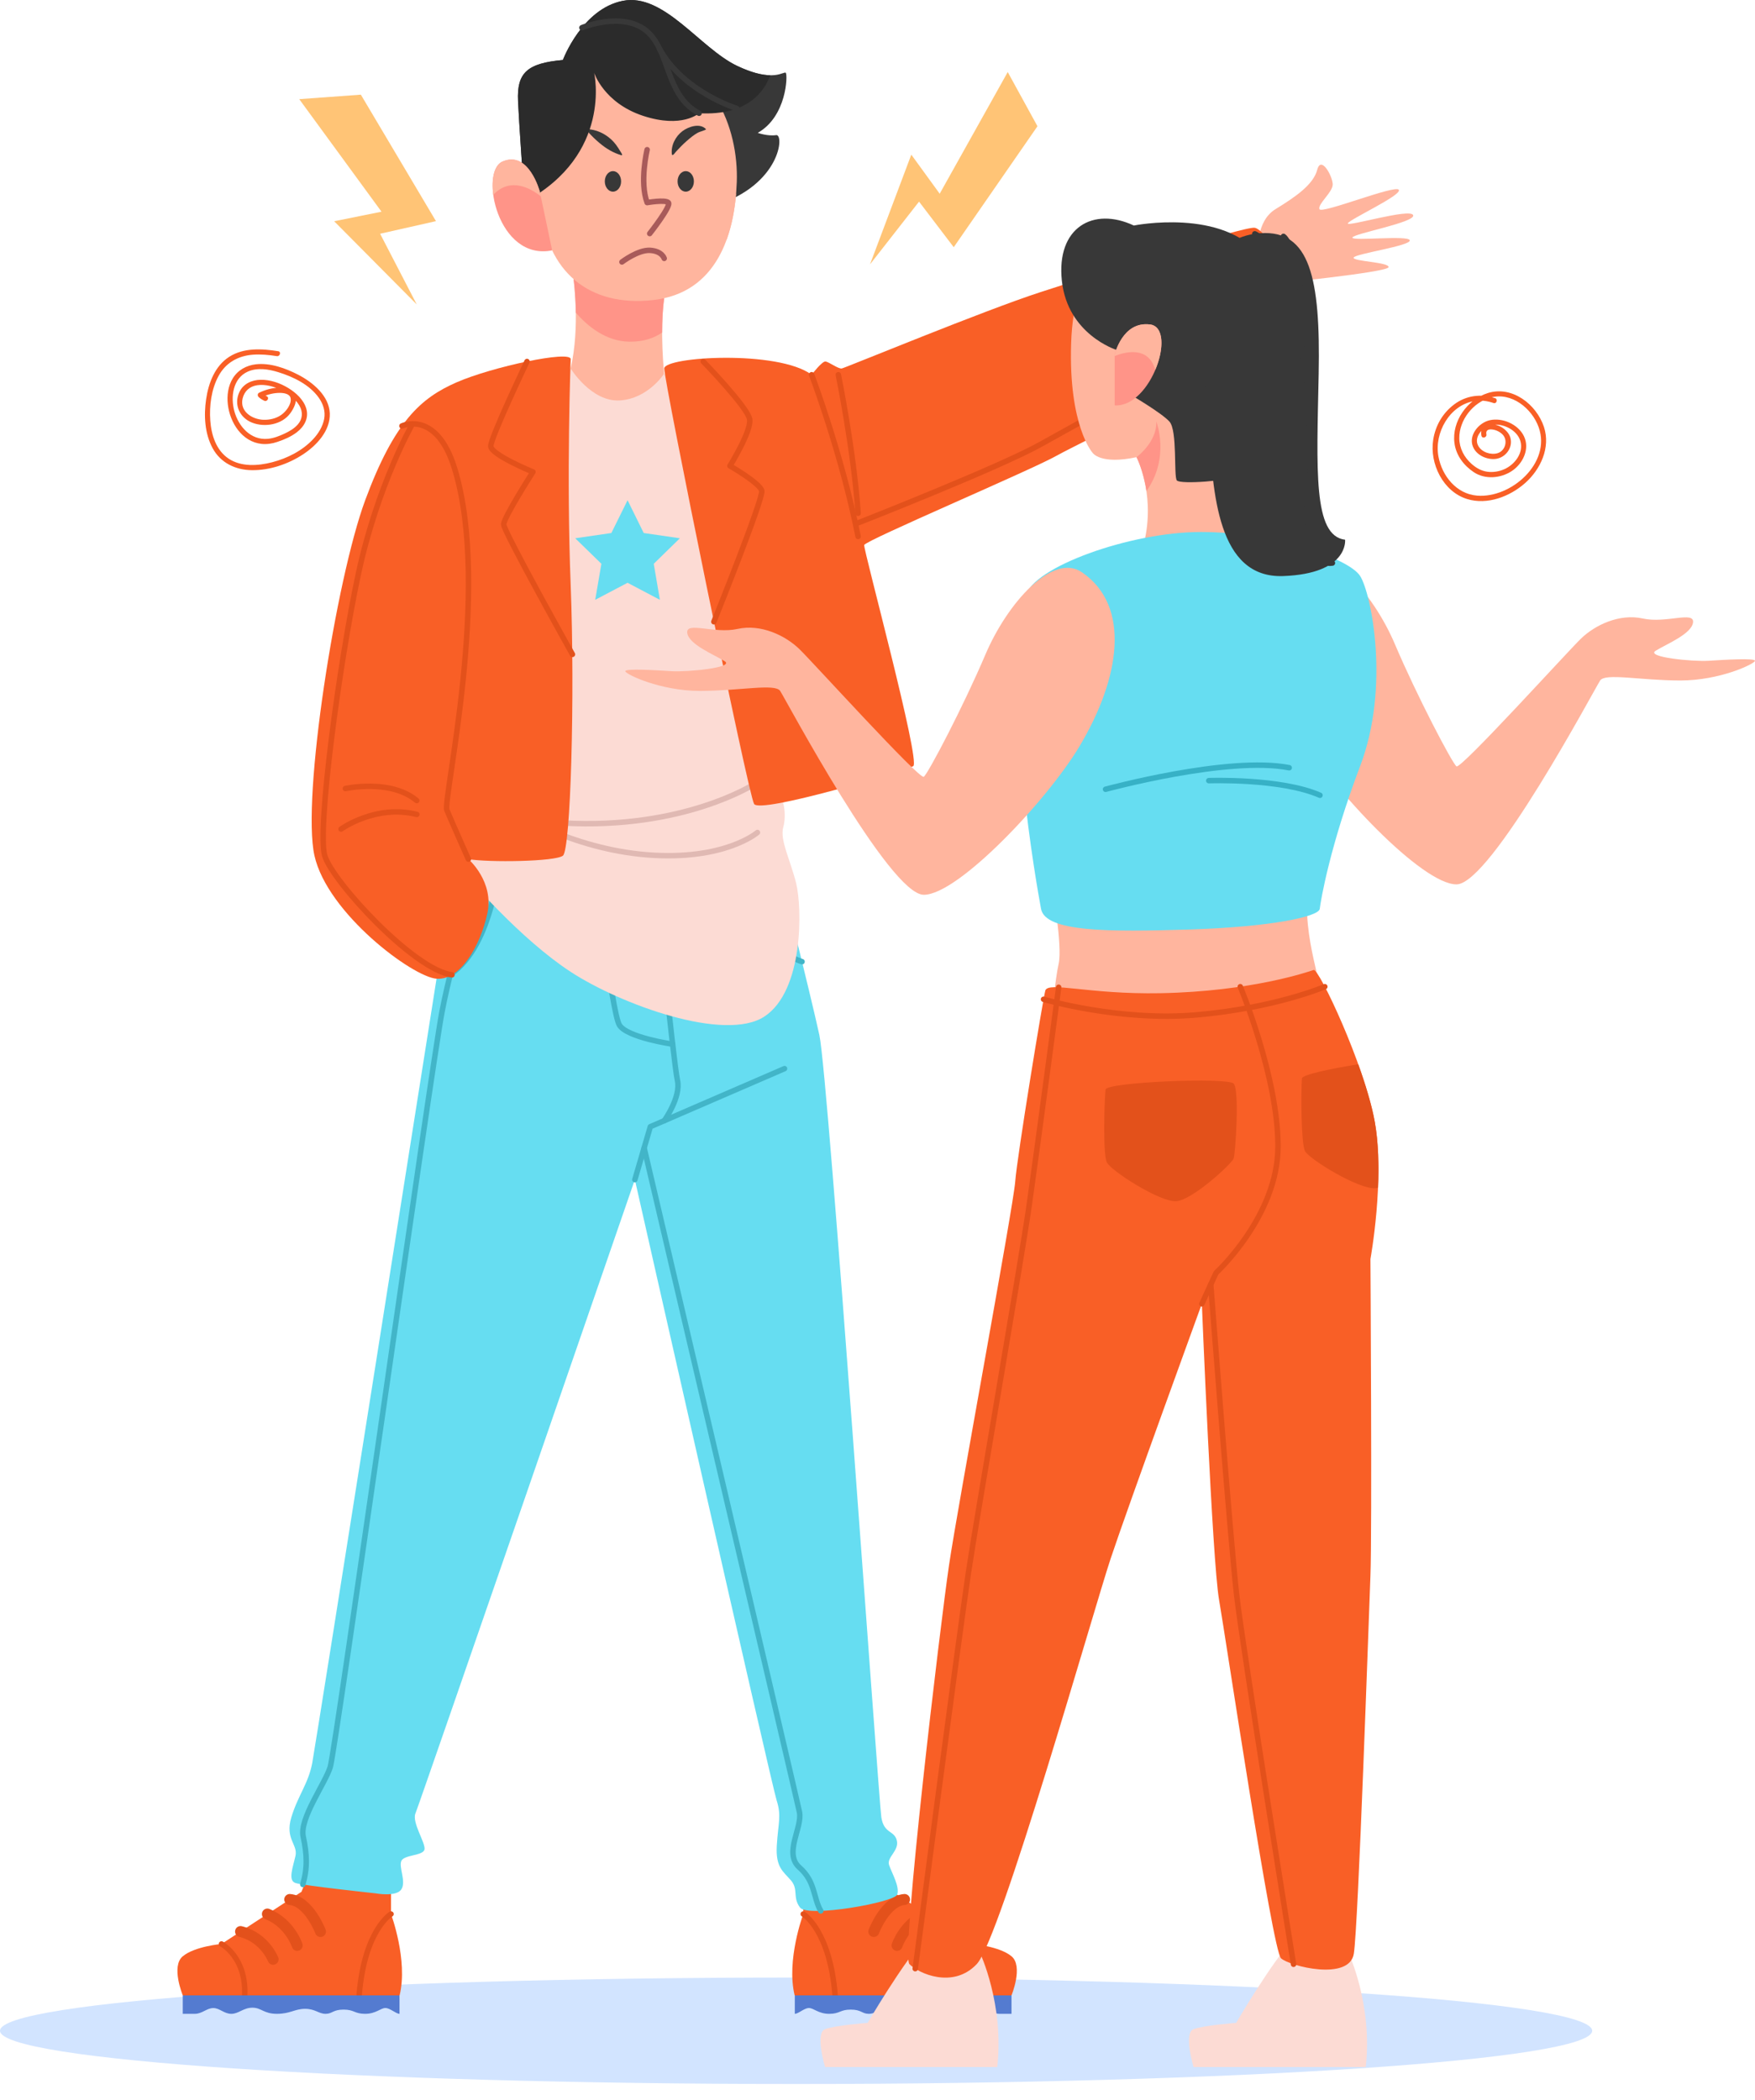 <?xml version="1.0" encoding="UTF-8"?> <svg xmlns="http://www.w3.org/2000/svg" width="107" height="128" viewBox="0 0 107 128" fill="none"><path d="M48.537 127.039C75.343 127.039 97.074 125.586 97.074 123.794C97.074 122.002 75.343 120.55 48.537 120.55C21.731 120.55 6.10352e-05 122.002 6.10352e-05 123.794C6.10352e-05 125.586 21.731 127.039 48.537 127.039Z" fill="#D2E4FF"></path><path d="M11.144 121.638C11.144 121.638 10.41 119.86 11.144 119.253C11.877 118.645 13.504 118.504 13.504 118.504L18.382 115.322L19.222 113.217H23.839V116.679C23.839 116.679 24.887 119.486 24.364 121.638H11.147H11.144Z" fill="#F95F26"></path><path d="M13.504 118.504C13.504 118.504 15.024 119.3 14.92 121.638" stroke="#E3511B" stroke-width="0.333" stroke-linecap="round" stroke-linejoin="round"></path><path d="M23.839 116.678C23.839 116.678 22.212 117.66 21.897 121.638" stroke="#E3511B" stroke-width="0.333" stroke-linecap="round" stroke-linejoin="round"></path><path d="M16.651 119.439C16.651 119.439 16.141 118.111 14.665 117.746" stroke="#E3511B" stroke-width="0.667" stroke-linecap="round" stroke-linejoin="round"></path><path d="M18.121 118.592C18.121 118.592 17.683 117.238 16.302 116.678" stroke="#E3511B" stroke-width="0.667" stroke-linecap="round" stroke-linejoin="round"></path><path d="M19.54 117.745C19.54 117.745 18.832 115.885 17.664 115.791" stroke="#E3511B" stroke-width="0.667" stroke-linecap="round" stroke-linejoin="round"></path><path d="M11.143 121.639V122.762H11.877C12.324 122.762 12.61 122.41 13.003 122.41C13.397 122.41 13.658 122.762 14.105 122.762C14.552 122.762 14.838 122.388 15.389 122.388C15.94 122.388 16.072 122.762 16.884 122.762C17.696 122.762 17.976 122.457 18.599 122.457C19.222 122.457 19.43 122.762 19.848 122.762C20.267 122.762 20.295 122.504 20.95 122.504C21.604 122.504 21.604 122.762 22.262 122.762C22.92 122.762 23.209 122.407 23.496 122.407C23.782 122.407 24.141 122.762 24.358 122.762V121.639H11.14H11.143Z" fill="#547BD0"></path><path d="M61.67 121.638C61.67 121.638 62.403 119.86 61.67 119.253C60.936 118.645 59.309 118.504 59.309 118.504L54.431 115.322L53.591 113.217H48.974V116.679C48.974 116.679 47.926 119.486 48.449 121.638H61.667H61.67Z" fill="#F95F26"></path><path d="M59.309 118.504C59.309 118.504 57.789 119.3 57.893 121.638" stroke="#E3511B" stroke-width="0.333" stroke-linecap="round" stroke-linejoin="round"></path><path d="M48.974 116.678C48.974 116.678 50.602 117.66 50.916 121.638" stroke="#E3511B" stroke-width="0.333" stroke-linecap="round" stroke-linejoin="round"></path><path d="M56.163 119.439C56.163 119.439 56.672 118.111 58.148 117.746" stroke="#E3511B" stroke-width="0.667" stroke-linecap="round" stroke-linejoin="round"></path><path d="M54.693 118.592C54.693 118.592 55.13 117.238 56.512 116.678" stroke="#E3511B" stroke-width="0.667" stroke-linecap="round" stroke-linejoin="round"></path><path d="M53.273 117.745C53.273 117.745 53.981 115.885 55.149 115.791" stroke="#E3511B" stroke-width="0.667" stroke-linecap="round" stroke-linejoin="round"></path><path d="M61.67 121.639V122.762H60.936C60.489 122.762 60.203 122.41 59.81 122.41C59.416 122.41 59.155 122.762 58.708 122.762C58.261 122.762 57.975 122.388 57.424 122.388C56.873 122.388 56.741 122.762 55.929 122.762C55.117 122.762 54.837 122.457 54.217 122.457C53.597 122.457 53.387 122.762 52.968 122.762C52.55 122.762 52.521 122.504 51.867 122.504C51.212 122.504 51.212 122.762 50.554 122.762C49.897 122.762 49.607 122.407 49.321 122.407C49.034 122.407 48.675 122.762 48.458 122.762V121.639H61.676H61.67Z" fill="#547BD0"></path><path d="M47.36 52.372C47.36 52.372 49.406 60.579 49.956 63.097C50.507 65.615 53.575 109.752 53.733 110.775C53.89 111.798 54.52 111.562 54.677 112.191C54.834 112.82 54.048 113.214 54.205 113.686C54.362 114.158 54.875 115.023 54.699 115.495C54.523 115.968 49.248 116.912 48.776 116.282C48.304 115.653 48.698 115.181 48.225 114.63C47.754 114.079 47.281 113.843 47.36 112.506C47.439 111.168 47.659 110.696 47.351 109.752C47.045 108.808 38.706 71.909 38.706 71.909C38.706 71.909 25.567 109.988 25.331 110.539C25.095 111.09 25.96 112.348 25.881 112.742C25.803 113.135 24.623 113.056 24.465 113.45C24.308 113.843 24.78 114.709 24.465 115.181C24.151 115.653 22.892 115.417 22.892 115.417C22.892 115.417 18.486 114.945 18.014 114.787C17.542 114.63 17.856 113.843 18.014 113.135C18.171 112.427 17.359 112.112 17.765 110.775C18.171 109.437 18.801 108.729 19.037 107.47C19.273 106.212 26.615 59.66 26.615 59.66L28.556 52.369H47.36V52.372Z" fill="#66DDF1"></path><path d="M38.706 71.909L39.65 68.683L47.832 65.143" stroke="#42B5C8" stroke-width="0.333" stroke-linecap="round" stroke-linejoin="round"></path><path d="M39.807 52.372C39.807 52.372 41.066 64.828 41.302 65.851C41.538 66.874 40.496 68.318 40.496 68.318" stroke="#42B5C8" stroke-width="0.333" stroke-linecap="round" stroke-linejoin="round"></path><path d="M36.194 52.372C36.194 52.372 37.293 61.728 37.765 62.49C38.237 63.251 41.012 63.654 41.012 63.654" stroke="#42B5C8" stroke-width="0.333" stroke-linecap="round" stroke-linejoin="round"></path><path d="M29.422 52.372C29.422 52.372 27.619 58.141 26.948 61.681C26.275 65.222 20.453 106.684 20.138 107.707C19.823 108.73 18.25 110.854 18.486 111.955C18.722 113.057 18.753 113.866 18.461 114.876" stroke="#42B5C8" stroke-width="0.333" stroke-linecap="round" stroke-linejoin="round"></path><path d="M30.445 52.372C30.445 52.372 30.123 57.596 27.452 59.403" stroke="#42B5C8" stroke-width="0.333" stroke-linecap="round" stroke-linejoin="round"></path><path d="M45.472 52.372C45.472 52.372 45.56 57.53 48.899 58.622" stroke="#42B5C8" stroke-width="0.333" stroke-linecap="round" stroke-linejoin="round"></path><path d="M39.272 69.98C39.272 69.98 48.546 109.516 48.742 110.46C48.937 111.404 47.76 112.978 48.742 113.843C49.723 114.709 49.572 115.668 50.041 116.487" stroke="#42B5C8" stroke-width="0.333" stroke-linecap="round" stroke-linejoin="round"></path><path d="M34.794 22.462C34.794 22.462 29.346 23.054 26.092 25.937C26.092 25.937 28.295 42.091 28.242 44.873C28.188 47.651 27.559 52.164 28.031 52.844C28.503 53.524 31.741 57.25 34.791 59.242C37.84 61.234 44.185 63.544 46.599 61.971C49.012 60.397 48.905 55.308 48.54 53.842C48.172 52.372 47.543 51.22 47.754 50.433C47.964 49.647 47.807 48.649 47.335 48.127C46.863 47.604 47.178 46.814 47.335 46.135C47.492 45.452 46.967 44.98 47.02 44.193C47.074 43.406 48.373 27.985 48.333 24.838C48.333 24.838 44.254 23.133 40.496 22.78C36.739 22.428 34.794 22.466 34.794 22.466V22.462Z" fill="#FCDBD4"></path><path d="M45.972 47.809C45.972 47.809 41.658 50.587 34.322 50.169" stroke="#E0B9B3" stroke-width="0.333" stroke-linecap="round" stroke-linejoin="round"></path><path d="M31.128 49.382C31.128 49.382 34.747 51.743 39.467 52.111C44.188 52.479 46.18 50.748 46.18 50.748" stroke="#E0B9B3" stroke-width="0.333" stroke-linecap="round" stroke-linejoin="round"></path><path d="M38.262 30.494L39.247 32.492L41.45 32.813L39.858 34.368L40.232 36.564L38.262 35.526L36.289 36.564L36.666 34.368L35.071 32.813L37.274 32.492L38.262 30.494Z" fill="#66DDF1"></path><path d="M34.794 21.899C34.794 21.899 34.526 28.876 34.794 35.692C35.061 42.512 34.788 51.793 34.322 52.161C33.856 52.529 29.765 52.583 28.559 52.372C28.559 52.372 30.133 53.734 29.715 55.676C29.296 57.618 28.087 59.767 26.621 59.663C25.151 59.559 19.959 55.673 19.172 52.161C18.385 48.649 20.484 35.315 22.265 30.493C24.05 25.672 25.674 24.256 27.826 23.312C29.976 22.368 34.797 21.332 34.797 21.896L34.794 21.899Z" fill="#F95F26"></path><path d="M24.506 25.965C24.506 25.965 26.615 24.97 27.716 28.558C29.973 35.9 26.983 48.753 27.244 49.382C27.505 50.011 28.556 52.372 28.556 52.372" stroke="#E3511B" stroke-width="0.333" stroke-linecap="round" stroke-linejoin="round"></path><path d="M20.796 50.537C20.796 50.537 22.92 49.014 25.412 49.647" stroke="#E3511B" stroke-width="0.333" stroke-linecap="round" stroke-linejoin="round"></path><path d="M21.057 48.07C21.057 48.07 23.811 47.459 25.409 48.803" stroke="#E3511B" stroke-width="0.333" stroke-linecap="round" stroke-linejoin="round"></path><path d="M32.131 22.037C32.131 22.037 29.922 26.67 29.922 27.195C29.922 27.721 32.493 28.769 32.493 28.769C32.493 28.769 30.709 31.547 30.709 31.969C30.709 32.391 34.901 39.89 34.901 39.89" stroke="#E3511B" stroke-width="0.333" stroke-linecap="round" stroke-linejoin="round"></path><path d="M25.148 25.839C25.148 25.839 22.999 29.606 21.844 35.01C20.689 40.413 19.326 50.585 19.798 52.161C20.27 53.738 25.239 59.132 27.556 59.425" stroke="#E3511B" stroke-width="0.333" stroke-linecap="round" stroke-linejoin="round"></path><path d="M34.97 17.011C34.97 17.011 35.382 19.903 34.791 22.462C34.791 22.462 36.049 24.508 37.78 24.41C39.511 24.312 40.493 22.777 40.493 22.777C40.493 22.777 40.216 20.206 40.493 18.176L34.967 17.011H34.97Z" fill="#FFB59E"></path><path d="M34.97 17.011C34.97 17.011 35.09 17.867 35.105 19.057C35.798 19.859 36.918 20.807 38.369 20.829C39.266 20.841 39.911 20.593 40.37 20.268C40.37 19.589 40.402 18.852 40.493 18.176L34.967 17.011H34.97Z" fill="#FF9488"></path><path d="M32.018 12.744C32.018 12.744 31.666 7.885 31.584 6.154C31.502 4.423 32.153 3.853 34.319 3.655C34.319 3.655 35.477 0.539 37.975 0.049C40.474 -0.442 42.671 2.928 44.927 4.008C47.184 5.09 47.794 4.303 47.911 4.442C48.027 4.58 47.97 7.098 46.199 8.099C46.199 8.099 46.809 8.316 47.319 8.237C47.829 8.158 47.596 11.271 43.621 12.517L32.018 12.741V12.744Z" fill="#383838"></path><path d="M38.706 3.344C33.749 3.303 32.606 8.537 32.962 12.549C33.318 16.562 35.914 18.724 39.807 18.293C43.7 17.861 44.804 14.321 44.921 11.092C45.037 7.863 43.467 3.382 38.706 3.344Z" fill="#FFB59E"></path><path d="M39.455 9.125C39.455 9.125 38.982 11.092 39.455 12.351C39.455 12.351 40.556 12.156 40.751 12.351C40.946 12.546 39.612 14.239 39.612 14.239" stroke="#A85A5A" stroke-width="0.333" stroke-linecap="round" stroke-linejoin="round"></path><path d="M35.794 7.872C36.352 7.894 36.864 8.133 37.27 8.505C37.488 8.703 37.661 8.958 37.809 9.207C37.824 9.235 38.016 9.499 37.884 9.462C37.381 9.317 36.959 9.059 36.556 8.722C36.323 8.527 36.1 8.313 35.892 8.083C35.845 8.03 35.678 7.901 35.791 7.869L35.794 7.872Z" fill="#383838"></path><path d="M40.965 9.421C40.889 8.879 41.182 8.316 41.607 7.995C41.966 7.724 42.674 7.479 43.042 7.872C43.083 7.916 42.642 8.039 42.583 8.071C42.312 8.209 42.079 8.411 41.852 8.609C41.626 8.807 41.418 9.024 41.214 9.245C41.157 9.304 41.025 9.528 40.965 9.421Z" fill="#383838"></path><path d="M37.868 11.057C37.868 11.404 37.645 11.684 37.371 11.684C37.097 11.684 36.874 11.404 36.874 11.057C36.874 10.711 37.097 10.431 37.371 10.431C37.645 10.431 37.868 10.711 37.868 11.057Z" fill="#383838"></path><path d="M41.809 11.684C42.083 11.684 42.306 11.403 42.306 11.057C42.306 10.711 42.083 10.431 41.809 10.431C41.534 10.431 41.311 10.711 41.311 11.057C41.311 11.403 41.534 11.684 41.809 11.684Z" fill="#383838"></path><path d="M37.919 15.97C37.919 15.97 38.901 15.22 39.631 15.261C40.361 15.302 40.496 15.752 40.496 15.752" stroke="#A85A5A" stroke-width="0.333" stroke-linecap="round" stroke-linejoin="round"></path><path d="M37.5 13.333C37.5 14.185 36.682 14.875 35.672 14.875C34.662 14.875 33.843 14.182 33.843 13.333C33.843 12.483 34.662 11.79 35.672 11.79C36.682 11.79 37.5 12.483 37.5 13.333Z" fill="#FFB59E"></path><path d="M43.842 11.564C42.831 11.564 42.013 12.256 42.013 13.106C42.013 13.956 42.831 14.648 43.842 14.648C44.002 14.648 44.159 14.629 44.307 14.594C44.622 13.726 44.795 12.775 44.877 11.831C44.581 11.661 44.225 11.56 43.842 11.56V11.564Z" fill="#FFB59E"></path><path d="M46.963 4.59C46.513 4.584 45.862 4.458 44.927 4.011C42.671 2.928 40.474 -0.442 37.975 0.052C35.477 0.546 34.319 3.659 34.319 3.659C32.153 3.854 31.505 4.426 31.584 6.157C31.647 7.574 31.895 11.079 31.983 12.31C37.371 9.411 36.226 4.445 36.226 4.445C36.226 4.445 36.817 6.274 39.206 7.061C41.594 7.847 42.617 6.903 42.617 6.903C45.62 7.07 46.627 5.522 46.96 4.59H46.963Z" fill="#2B2B2B"></path><path d="M35.48 1.688C35.48 1.688 37.919 0.681 39.389 1.862C40.858 3.042 40.556 5.833 42.621 6.903" stroke="#383838" stroke-width="0.333" stroke-linecap="round" stroke-linejoin="round"></path><path d="M44.927 6.614C44.927 6.614 41.651 5.607 40.204 2.96" stroke="#383838" stroke-width="0.333" stroke-linecap="round" stroke-linejoin="round"></path><path d="M33.664 15.262L32.912 11.684C32.912 11.684 32.235 9.128 30.624 9.855C29.227 10.485 30.334 15.929 33.667 15.262H33.664Z" fill="#FF9488"></path><path d="M32.912 11.684C32.912 11.684 32.235 9.128 30.624 9.855C30.127 10.079 29.947 10.919 30.073 11.873C31.115 10.78 32.339 11.466 32.972 11.967L32.912 11.684Z" fill="#FFB59E"></path><path d="M76.71 15.303C76.71 15.303 76.552 13.493 77.77 12.747C78.988 12.001 80.074 11.252 80.31 10.349C80.546 9.446 81.254 10.758 81.254 11.243C81.254 11.728 80.326 12.436 80.445 12.75C80.565 13.065 85.046 11.252 85.282 11.567C85.518 11.885 82.255 13.38 82.176 13.616C82.097 13.852 85.959 12.678 86.157 13.112C86.355 13.547 82.491 14.245 82.453 14.481C82.415 14.717 85.915 14.318 85.953 14.654C85.99 14.991 82.648 15.463 82.532 15.699C82.415 15.935 84.735 15.976 84.656 16.291C84.577 16.605 77.496 17.314 77.496 17.314L75.293 18.022L74.469 15.857L76.71 15.306V15.303Z" fill="#FFB59E"></path><path d="M40.496 22.462C40.515 21.738 47.439 21.323 49.484 22.843C49.484 22.843 50.114 22.018 50.325 22.037C50.535 22.056 51.111 22.5 51.322 22.462C51.533 22.424 60.03 18.909 63.438 17.808C66.847 16.706 75.819 13.783 76.499 13.886C77.182 13.99 79.278 17.191 78.598 19.236C77.918 21.282 66.01 26.881 64.436 27.771C62.862 28.662 52.738 32.951 52.688 33.225C52.635 33.502 56.15 46.443 55.678 46.704C55.206 46.965 46.34 49.631 45.975 49.008C45.607 48.381 40.481 23.227 40.499 22.459L40.496 22.462Z" fill="#F95F26"></path><path d="M42.876 22.038C42.876 22.038 45.604 24.845 45.708 25.569C45.812 26.292 44.503 28.401 44.503 28.401C44.503 28.401 46.337 29.449 46.444 29.921C46.548 30.393 43.524 37.902 43.524 37.902" stroke="#E3511B" stroke-width="0.333" stroke-linecap="round" stroke-linejoin="round"></path><path d="M49.484 22.843C49.484 22.843 51.319 27.668 52.317 32.703" stroke="#E3511B" stroke-width="0.333" stroke-linecap="round" stroke-linejoin="round"></path><path d="M51.111 22.843C51.111 22.843 52.056 27.46 52.317 31.287" stroke="#E3511B" stroke-width="0.333" stroke-linecap="round" stroke-linejoin="round"></path><path d="M52.317 31.875C52.317 31.875 60.971 28.479 63.489 27.063C66.006 25.647 78.714 18.67 78.714 18.67" stroke="#E3511B" stroke-width="0.333" stroke-linecap="round" stroke-linejoin="round"></path><path d="M71.86 14.441C67.725 14.148 65.462 15.91 65.305 20.945C65.147 25.981 66.617 27.608 66.617 27.608C66.617 27.608 67.089 28.341 69.292 27.869C69.292 27.869 70.393 29.968 69.817 32.8C69.817 32.8 71.917 34.531 75.01 32.8C75.01 32.8 74.381 27.819 75.01 26.875C76.036 25.336 80.728 15.073 71.863 14.444L71.86 14.441Z" fill="#FFB59E"></path><path d="M70.497 25.704C70.551 26.947 69.292 27.869 69.292 27.869C69.292 27.869 69.707 28.665 69.896 29.936C71.353 27.884 70.501 25.704 70.501 25.704H70.497Z" fill="#FF9488"></path><path d="M68.052 21.323C68.052 21.323 65.094 20.388 64.741 17.124C64.389 13.861 66.655 12.586 69.128 13.748C69.128 13.748 74.617 12.643 76.908 15.671C79.199 18.698 75.561 26.213 75.246 27.157C74.931 28.101 75.208 28.809 75.168 29.046C75.127 29.282 71.942 29.555 71.747 29.282C71.552 29.008 71.794 26.251 71.3 25.7C70.802 25.149 68.798 23.985 68.798 23.985L68.058 21.32L68.052 21.323Z" fill="#383838"></path><path d="M67.961 24.713V21.616C67.961 21.616 68.433 19.57 70.11 19.781C71.788 19.992 70.211 24.832 67.961 24.713Z" fill="#FF9488"></path><path d="M70.11 19.778C68.433 19.567 67.961 21.613 67.961 21.613V21.701C68.678 21.421 70.032 21.112 70.434 22.55C70.976 21.276 70.995 19.885 70.11 19.775V19.778Z" fill="#FFB59E"></path><path d="M79.148 34.258C80.945 33.017 83.712 36.13 85.049 39.277C86.387 42.424 88.539 46.525 88.8 46.717C89.062 46.909 95.513 39.784 96.379 38.94C97.244 38.097 98.739 37.389 100.155 37.703C101.571 38.018 103.302 37.231 103.223 37.94C103.145 38.648 101.571 39.277 100.942 39.67C100.312 40.064 103.223 40.341 104.168 40.281C105.112 40.221 107 40.105 107 40.281C107 40.457 104.876 41.486 102.437 41.483C99.998 41.48 97.874 41.014 97.559 41.483C97.244 41.952 90.9 53.911 88.8 53.911C86.701 53.911 81.27 48.145 79.306 44.854C76.823 40.693 76.159 36.316 79.148 34.258Z" fill="#FFB59E"></path><path d="M64.15 54.015C64.15 54.015 64.785 57.668 64.546 58.742C64.307 59.812 64.15 61.867 64.15 61.867C64.15 61.867 69.028 63.49 73.276 62.911C77.525 62.332 80.178 61.948 80.477 61.048C80.776 60.148 79.366 57.319 79.743 54.015H64.15Z" fill="#FFB59E"></path><path d="M62.551 36.315C62.944 34.597 68.873 32.429 73.226 32.429C77.578 32.429 82.245 34.024 82.928 35.116C83.611 36.205 84.763 41.87 82.928 46.697C81.093 51.522 80.514 54.93 80.464 55.402C80.41 55.874 77.528 56.504 72.543 56.661C67.561 56.818 63.731 56.818 63.47 55.402C63.209 53.986 61.138 42.521 62.554 36.315H62.551Z" fill="#66DDF1"></path><path d="M67.404 48.114C67.404 48.114 74.903 46.068 78.601 46.801" stroke="#37B1C6" stroke-width="0.333" stroke-linecap="round" stroke-linejoin="round"></path><path d="M73.698 47.588C73.698 47.588 78.075 47.428 80.477 48.479" stroke="#37B1C6" stroke-width="0.333" stroke-linecap="round" stroke-linejoin="round"></path><path d="M65.975 34.893C64.178 33.653 61.412 36.765 60.074 39.912C58.737 43.059 56.584 47.16 56.323 47.352C56.062 47.544 49.61 40.419 48.745 39.576C47.879 38.732 46.385 38.024 44.968 38.339C43.552 38.654 41.821 37.867 41.9 38.575C41.979 39.283 43.552 39.912 44.182 40.306C44.811 40.699 41.9 40.976 40.956 40.916C40.012 40.856 38.123 40.74 38.123 40.916C38.123 41.092 40.248 42.121 42.687 42.118C45.126 42.115 47.25 41.65 47.565 42.118C47.879 42.587 54.224 54.546 56.323 54.546C58.422 54.546 63.854 48.781 65.818 45.489C68.301 41.332 68.965 36.951 65.975 34.893Z" fill="#FFB59E"></path><path d="M76.857 14.217C79.853 14.012 80.514 16.93 80.398 22.793C80.281 28.656 80.045 32.668 82.009 32.901C82.009 32.901 82.245 34.969 78.233 35.117C74.22 35.261 73.946 30.031 73.71 26.135C73.474 22.239 71.706 14.57 76.857 14.214V14.217Z" fill="#383838"></path><path d="M78.251 14.409C78.251 14.409 79.649 15.281 79.532 23.186C79.416 31.092 79.712 34.597 81.235 34.321" stroke="#383838" stroke-width="0.333" stroke-linecap="round" stroke-linejoin="round"></path><path d="M76.502 14.254C76.502 14.254 78.982 15.198 79.532 23.186" stroke="#383838" stroke-width="0.333" stroke-linecap="round" stroke-linejoin="round"></path><path d="M59.744 119.033C59.744 119.033 61.232 122.177 60.801 126.003H50.303C50.303 126.003 49.673 123.933 50.303 123.697C50.932 123.461 52.899 123.313 52.899 123.313C52.899 123.313 55.004 119.703 56.43 118.12L59.744 119.033Z" fill="#FCDBD4"></path><path d="M82.211 119.033C82.211 119.033 83.699 122.177 83.268 126.003H72.769C72.769 126.003 72.14 123.933 72.769 123.697C73.399 123.461 75.366 123.313 75.366 123.313C75.366 123.313 77.471 119.703 78.897 118.12L82.211 119.033Z" fill="#FCDBD4"></path><path d="M63.731 60.388C63.608 60.778 62 70.562 61.896 72.032C61.792 73.501 58.381 91.858 57.859 95.424C57.333 98.989 54.922 119.175 55.445 119.729C55.971 120.286 58.098 121.271 59.552 119.729C61.006 118.186 66.671 98.149 67.718 95.002C68.766 91.855 73.276 79.478 73.276 79.478C73.276 79.478 73.906 95.109 74.324 97.52C74.743 99.933 77.575 118.891 78.101 119.376C78.626 119.861 82.27 120.78 82.541 119.096C82.812 117.412 83.451 98.672 83.554 96.05C83.658 93.429 83.554 76.749 83.554 76.749C83.554 76.749 84.445 71.871 83.816 68.384C83.186 64.897 80.407 59.025 80.093 59.129C79.778 59.233 76.316 60.438 70.755 60.545C66.346 60.627 63.907 59.809 63.728 60.388H63.731Z" fill="#F95F26"></path><path d="M67.404 66.42C67.451 65.963 74.85 65.661 75.215 66.055C75.58 66.448 75.322 70.303 75.215 70.618C75.108 70.933 72.713 73.145 71.722 73.224C70.727 73.302 67.715 71.354 67.479 70.854C67.243 70.354 67.325 67.207 67.404 66.42Z" fill="#E3511B"></path><path d="M75.618 60.148C75.618 60.148 77.918 65.633 77.918 69.882C77.918 74.13 74.142 77.592 74.142 77.592L73.276 79.48" stroke="#E3511B" stroke-width="0.333" stroke-linecap="round" stroke-linejoin="round"></path><path d="M64.546 60.183C64.546 60.183 63.206 70.273 62.733 73.577C62.261 76.881 59.586 92.223 59.036 95.921C58.485 99.619 55.8 120.009 55.8 120.009" stroke="#E3511B" stroke-width="0.333" stroke-linecap="round" stroke-linejoin="round"></path><path d="M73.817 78.294C73.817 78.294 75.01 93.875 75.4 97.258C75.791 100.641 78.865 119.741 78.865 119.741" stroke="#E3511B" stroke-width="0.333" stroke-linecap="round" stroke-linejoin="round"></path><path d="M63.624 60.916C63.624 60.916 68.241 62.288 72.999 61.863C77.757 61.441 80.772 60.148 80.772 60.148" stroke="#E3511B" stroke-width="0.333" stroke-linecap="round" stroke-linejoin="round"></path><path d="M83.819 68.387C83.633 67.355 83.255 66.112 82.812 64.878C81.037 65.161 79.394 65.523 79.378 65.737C79.318 66.527 79.315 69.674 79.564 70.168C79.812 70.662 82.875 72.535 83.866 72.431C83.913 72.425 83.967 72.412 84.02 72.396C84.074 71.075 84.045 69.643 83.819 68.387Z" fill="#E3511B"></path><path d="M53.044 16.114L55.561 9.427L57.292 11.809L61.44 4.392L63.253 7.696L58.148 15.07L56.033 12.291L53.044 16.114Z" fill="#FFC476"></path><path d="M25.409 18.56L20.374 13.487L23.26 12.905L18.244 6.044L22.001 5.771L26.58 13.481L23.175 14.249L25.409 18.56Z" fill="#FFC476"></path><path d="M16.963 21.411C15.974 21.25 14.854 21.187 13.976 21.751C13.098 22.314 12.711 23.352 12.566 24.341C12.421 25.329 12.478 26.424 12.963 27.321C13.447 28.218 14.363 28.655 15.367 28.662C16.453 28.671 17.567 28.293 18.47 27.702C19.298 27.16 20.147 26.26 20.107 25.197C20.066 24.133 19.077 23.305 18.174 22.84C17.41 22.446 16.478 22.109 15.603 22.207C15.024 22.273 14.502 22.559 14.193 23.063C13.904 23.532 13.828 24.117 13.891 24.655C14.02 25.766 14.75 26.928 15.946 27.06C16.27 27.094 16.598 27.044 16.903 26.94C17.321 26.802 17.74 26.622 18.092 26.355C18.549 26.009 18.845 25.483 18.672 24.904C18.511 24.363 18.048 23.944 17.583 23.658C17.082 23.352 16.484 23.142 15.893 23.151C15.354 23.16 14.829 23.393 14.593 23.903C14.24 24.662 14.609 25.467 15.373 25.766C16.138 26.065 17.177 25.892 17.686 25.209C17.919 24.898 18.184 24.394 17.954 24.013C17.768 23.708 17.369 23.636 17.038 23.636C16.607 23.636 16.179 23.755 15.792 23.944C15.701 23.988 15.691 24.123 15.76 24.193C15.864 24.297 15.974 24.36 16.107 24.426C16.286 24.517 16.447 24.246 16.264 24.155C16.157 24.102 16.066 24.054 15.981 23.969L15.949 24.218C16.295 24.048 16.689 23.947 17.073 23.95C17.306 23.954 17.677 24.001 17.721 24.287C17.778 24.659 17.422 25.105 17.136 25.3C16.821 25.515 16.437 25.603 16.059 25.59C15.367 25.565 14.609 25.08 14.791 24.294C14.898 23.837 15.229 23.548 15.688 23.482C16.179 23.412 16.701 23.56 17.139 23.774C17.576 23.988 18.011 24.303 18.256 24.731C18.476 25.112 18.454 25.537 18.159 25.873C17.941 26.122 17.649 26.292 17.353 26.43C17.035 26.578 16.683 26.72 16.327 26.751C15.288 26.846 14.543 25.999 14.288 25.068C14.052 24.202 14.193 23.063 15.106 22.654C15.691 22.393 16.384 22.506 16.972 22.689C17.885 22.972 18.87 23.447 19.436 24.246C19.704 24.624 19.852 25.077 19.764 25.54C19.675 26.002 19.411 26.43 19.093 26.77C18.435 27.475 17.513 27.941 16.588 28.18C15.735 28.4 14.709 28.47 13.941 27.96C13.174 27.45 12.884 26.506 12.821 25.644C12.755 24.734 12.884 23.736 13.322 22.924C13.759 22.113 14.514 21.691 15.417 21.622C15.905 21.587 16.393 21.631 16.875 21.71C17.073 21.741 17.158 21.439 16.959 21.408L16.963 21.411Z" fill="#F95F26"></path><path d="M91.142 24.272C90.292 23.985 89.376 24.111 88.659 24.653C87.941 25.194 87.513 25.965 87.381 26.805C87.151 28.262 87.982 29.971 89.449 30.421C90.686 30.799 92.055 30.27 92.986 29.446C93.918 28.621 94.55 27.29 94.132 26.025C93.672 24.643 92.193 23.498 90.711 23.96C89.465 24.351 88.508 25.682 88.675 27C88.769 27.749 89.232 28.366 89.852 28.782C90.541 29.244 91.494 29.162 92.171 28.715C92.848 28.269 93.288 27.365 92.911 26.588C92.555 25.858 91.598 25.439 90.818 25.619C90.166 25.77 89.531 26.516 89.795 27.208C89.996 27.74 90.632 28.033 91.177 27.976C91.787 27.91 92.262 27.29 92.083 26.673C91.926 26.138 91.17 25.71 90.629 25.905C90.343 26.009 90.267 26.283 90.321 26.56C90.362 26.758 90.664 26.673 90.623 26.475C90.579 26.255 90.711 26.169 90.915 26.176C91.161 26.185 91.419 26.302 91.595 26.472C91.96 26.824 91.784 27.485 91.302 27.627C90.89 27.749 90.343 27.567 90.129 27.183C89.817 26.623 90.44 25.996 90.966 25.905C91.63 25.789 92.489 26.204 92.693 26.878C92.911 27.605 92.353 28.316 91.724 28.599C91.4 28.744 91.032 28.804 90.679 28.756C90.308 28.706 89.996 28.523 89.719 28.278C89.266 27.875 88.977 27.328 88.971 26.717C88.961 25.603 89.811 24.524 90.881 24.234C92.152 23.888 93.401 24.889 93.814 26.053C94.585 28.228 92.121 30.387 90.053 30.213C88.797 30.11 87.919 29.015 87.699 27.828C87.432 26.387 88.382 24.694 89.886 24.448C90.283 24.382 90.683 24.439 91.06 24.568C91.252 24.634 91.334 24.328 91.145 24.265L91.142 24.272Z" fill="#F95F26"></path></svg> 